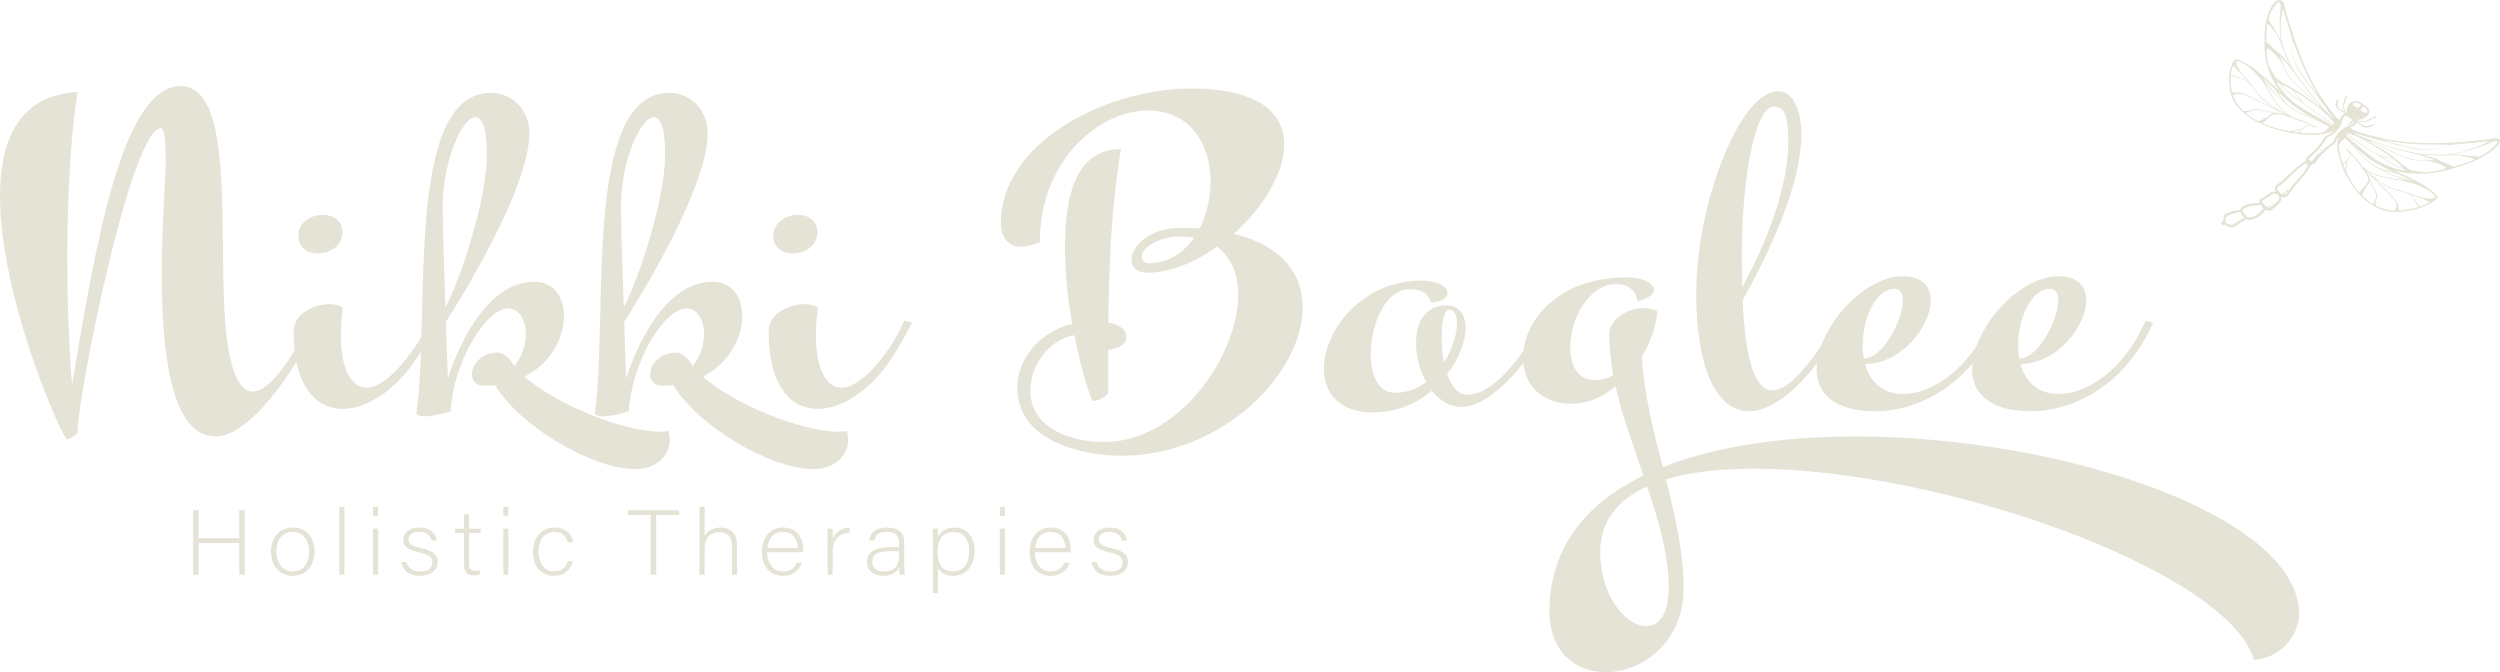 <svg xmlns="http://www.w3.org/2000/svg" id="b" data-name="Layer 2" viewBox="0 0 829.26 222.971"><g id="c" data-name="Layer 1"><g><g><path d="M22.327,145.813c-1.569-.131-22.327-46.74-22.327-80.685C0,46.458,6.268,31.575,25.721,30.53c-2.35,14.883-3.393,34.99-3.393,55.356,0,14.361.522,28.853,1.565,41.778,7.573-44.912,16.32-99.093,36.035-99.093,20.496,0,10.443,62.537,16.318,89.693,1.828,8.486,4.571,11.619,7.573,11.619,5.221,0,11.358-9.138,14.883-15.275,1.565-2.612,3.134-5.484,4.439-8.225l2.48.652c-1.176,2.612-2.741,5.222-4.308,7.964-6.397,11.359-19.061,29.767-29.897,29.767-14.753,0-17.757-28.199-17.757-53.659,0-16.711,1.306-32.248,1.306-37.731,0-6.658-.391-10.836-1.567-10.836-9.921,0-27.547,88.256-27.678,100.659,0,.914-1.698,1.958-3.393,2.612Z" fill="#e5e3d6"></path><path d="M140.601,115.001c-7.312,13.055-18.016,20.628-26.895,20.628-9.138,0-16.318-7.834-16.318-25.72,0-5.875,6.787-9.009,11.88-9.009,1.828,0,3.393.392,4.439,1.176-.391,3.133-.652,6.267-.652,9.008,0,10.314,3.002,17.495,8.486,17.495,4.178,0,9.662-4.047,16.45-13.969,1.698-2.612,3.133-5.484,4.439-8.225l2.48.652c-1.174,2.612-2.741,5.222-4.308,7.964ZM105.481,84.059c-3.393,0-6.528-1.827-6.528-5.744,0-4.57,4.178-7.05,8.095-7.05,3.395,0,6.528,1.828,6.528,5.745,0,4.569-4.178,7.049-8.095,7.049Z" fill="#e5e3d6"></path><path d="M164.228,127.795c-1.176.13-2.48.13-3.656.13-2.741,0-4.046-1.697-4.046-3.786,0-3.133,3.133-7.181,8.486-7.181,2.739,0,4.7,3.003,5.613,4.439,2.48-3.003,3.786-6.919,3.786-10.575,0-4.569-2.089-8.486-5.875-8.486-7.31,0-18.148,17.625-19.061,34.075,0,0-5.091,1.698-8.617,1.698-1.176,0-2.219-.261-2.743-.784,4.701-32.248-4.178-106.534,24.806-106.534,6.268,0,12.664,4.961,12.664,13.447,0,17.364-20.759,51.701-27.678,62.537l.654,18.8s9.269-32.117,28.721-32.117c6.397,0,9.792,5.092,9.792,11.359,0,7.181-4.308,15.667-13.055,20.106,10.443,9.269,32.77,18.278,45.041,18.278,1.045,0,1.958-.13,2.741-.261.261,1.044.393,1.958.393,2.872,0,5.483-4.571,9.791-11.49,9.791-14.492,0-38.514-14.492-46.478-27.809ZM147.777,101.946c5.614-10.967,13.709-36.295,13.709-50.787,0-8.748-1.567-12.273-3.786-12.273-4.308,0-10.838,14.361-10.838,29.637,0,6.267.393,19.713.915,33.423Z" fill="#e5e3d6"></path><path d="M223.363,127.795c-1.176.13-2.48.13-3.656.13-2.741,0-4.046-1.697-4.046-3.786,0-3.133,3.133-7.181,8.486-7.181,2.739,0,4.7,3.003,5.613,4.439,2.48-3.003,3.786-6.919,3.786-10.575,0-4.569-2.089-8.486-5.875-8.486-7.31,0-18.148,17.625-19.061,34.075,0,0-5.091,1.698-8.617,1.698-1.176,0-2.219-.261-2.743-.784,4.701-32.248-4.178-106.534,24.806-106.534,6.268,0,12.664,4.961,12.664,13.447,0,17.364-20.759,51.701-27.678,62.537l.654,18.8s9.269-32.117,28.721-32.117c6.397,0,9.792,5.092,9.792,11.359,0,7.181-4.308,15.667-13.055,20.106,10.443,9.269,32.77,18.278,45.041,18.278,1.045,0,1.958-.13,2.741-.261.261,1.044.393,1.958.393,2.872,0,5.483-4.571,9.791-11.49,9.791-14.492,0-38.514-14.492-46.478-27.809ZM206.912,101.946c5.614-10.967,13.709-36.295,13.709-50.787,0-8.748-1.567-12.273-3.786-12.273-4.308,0-10.838,14.361-10.838,29.637,0,6.267.393,19.713.915,33.423Z" fill="#e5e3d6"></path><path d="M298.166,115.001c-7.31,13.055-18.017,20.628-26.895,20.628-9.138,0-16.32-7.834-16.32-25.72,0-5.875,6.79-9.009,11.881-9.009,1.828,0,3.395.392,4.439,1.176-.391,3.133-.652,6.267-.652,9.008,0,10.314,3.002,17.495,8.486,17.495,4.178,0,9.66-4.047,16.45-13.969,1.696-2.612,3.133-5.484,4.439-8.225l2.48.652c-1.176,2.612-2.741,5.222-4.308,7.964ZM263.045,84.059c-3.395,0-6.528-1.827-6.528-5.744,0-4.57,4.178-7.05,8.095-7.05,3.393,0,6.528,1.828,6.528,5.745,0,4.569-4.178,7.049-8.095,7.049Z" fill="#e5e3d6"></path><path d="M397.903,75.833c2.348-4.7,3.656-10.183,3.656-15.536,0-12.012-6.399-23.631-20.759-23.631-16.32,0-35.904,16.581-35.904,43.737-2.48.914-4.569,1.436-6.397,1.436-4.178,0-6.528-3.394-6.528-7.703,0-27.286,35.511-44.781,63.059-44.781,22.587,0,30.942,8.225,30.942,18.539,0,9.531-7.049,21.02-16.711,29.636,16.057,3.917,22.848,13.447,22.848,24.415,0,21.802-26.504,49.22-60.057,49.22-13.186,0-34.598-4.831-34.598-22.587,0-9.27,6.921-18.409,18.15-21.15-1.308-7.834-2.351-16.711-2.351-25.59,0-18.278,4.308-32.378,18.539-32.378-3.133,19.975-3.917,37.079-4.178,57.445,3.002.653,6.006,1.958,6.006,4.961,0,1.958-1.828,3.786-6.006,4.178v13.839c0,1.306-2.872,3.133-5.223,3.133-.261,0-3.524-9.008-6.004-21.803-8.356,1.306-14.624,9.923-14.624,18.278,0,12.142,12.666,17.103,24.545,17.103,24.806,0,44.391-28.722,44.391-48.828,0-6.659-2.221-12.403-7.051-15.929-7.31,5.222-15.536,8.617-22.976,8.617-3.265,0-5.354-1.436-5.354-4.439,0-4.439,6.136-10.445,16.318-10.445,2.221,0,4.178,0,6.268.261ZM396.073,78.836c-1.565-.261-3.263-.391-4.961-.391-6.528,0-12.403,3.786-12.403,6.528,0,1.567.915,2.351,2.351,2.351,6.396,0,11.488-3.395,15.012-8.487Z" fill="#e5e3d6"></path><path d="M473.094,126.751c-2.221-3.916-3.395-8.747-3.395-13.055,0-6.789,3.004-12.403,10.053-12.403,4.308,0,6.397,3.133,6.397,7.442,0,4.569-2.219,10.314-6.136,15.406,1.437,3.916,3.524,6.789,6.789,6.789,5.484,0,12.664-5.614,19.715-16.319,1.696-2.612,3.133-5.484,4.439-8.225l2.48.652c-1.176,2.612-2.611,5.354-4.308,7.964-8.095,12.403-17.365,19.975-24.415,19.975-3.917,0-7.18-2.219-9.792-5.353-4.961,4.178-11.619,7.181-19.452,7.181-11.358,0-16.318-6.528-16.318-14.492,0-12.794,12.664-29.245,32.377-29.245,5.484,0,8.617,2.219,8.617,4.178,0,1.436-1.698,2.742-5.484,3.133-1.174-3.917-4.178-4.439-7.18-4.439-7.964,0-12.794,11.75-12.794,21.541,0,6.92,2.48,12.795,7.963,12.795,4.047,0,7.573-1.306,10.446-3.526ZM478.967,120.223c2.873-4.439,4.308-9.4,4.308-12.925,0-2.742-.783-4.57-2.611-4.57-1.567,0-2.48,4.047-2.48,9.139,0,2.742.261,5.614.783,8.356Z" fill="#e5e3d6"></path><path d="M535.102,124.531c-.784-4.569-1.306-9.139-1.306-13.578,0-4.7,5.614-8.747,11.227-8.747,1.567,0,3.265.261,4.7,1.044-.261,4.7-2.087,10.052-5.091,15.014.652,12.273,3.786,24.545,6.921,36.686,17.755-7.049,40.342-10.184,63.972-10.184,68.804,0,147.137,26.373,147.137,59.012,0,5.353-4.569,14.231-15.012,15.145-8.618-29.767-104.315-63.451-165.678-63.451-11.229,0-21.28,1.044-29.375,3.525,3.134,12.273,5.875,24.415,5.875,36.165,0,17.886-13.709,27.808-25.851,27.808-9.791,0-18.668-6.528-18.668-20.236,0-21.15,12.273-35.772,31.202-45.042-3.393-9.791-7.049-19.714-9.269-29.506-4.308,3.525-9.269,5.744-14.492,5.744-10.836,0-16.188-7.05-16.188-15.275,0-12.012,11.358-26.634,34.205-26.634,6.265,0,9.269,2.219,9.269,4.178,0,1.305-2.741,3.394-5.482,3.656-.523-3.134-2.743-5.614-7.051-5.614-9.269,0-15.275,11.75-15.275,21.02,0,6.006,2.48,10.837,8.225,10.837,1.958,0,4.046-.523,6.006-1.567ZM546.329,161.348c-9.662,4.44-15.536,11.489-15.536,21.803,0,14.622,8.617,24.545,15.275,24.545,4.178,0,7.441-3.786,7.441-12.926,0-10.575-3.263-21.934-7.18-33.423Z" fill="#e5e3d6"></path><path d="M578.048,99.595c.783,16.973,3.265,29.898,9.923,29.898,3.786,0,9.008-4.308,16.188-14.883,1.699-2.612,3.134-5.484,4.44-8.225l2.48.652c-1.174,2.612-2.611,5.354-4.308,7.964-9.923,14.492-19.192,21.411-26.634,21.411-10.575,0-17.494-13.839-17.494-39.036,0-30.028,14.492-67.106,27.156-67.106,4.439,0,7.703,5.092,7.703,14.753,0,11.75-5.877,30.289-19.454,54.573ZM577.917,95.287c11.229-20.759,15.276-37.339,15.276-48.045,0-9.009-1.306-11.88-4.832-11.88-6.267,0-10.575,24.544-10.575,48.045,0,4.047,0,8.095.13,11.88Z" fill="#e5e3d6"></path><path d="M655.725,114.609c1.698-2.612,3.133-5.484,4.439-8.225l2.48.652c-1.174,2.612-2.611,5.354-4.308,7.964-8.225,13.317-22.455,21.411-36.164,21.411-14.231,0-19.583-6.267-19.583-13.969,0-13.187,15.275-30.811,28.592-30.811,6.526,0,9.269,3.394,9.269,7.963,0,8.617-9.792,21.151-21.802,21.151,1.565,5.614,5.482,9.922,12.664,9.922,9.399,0,18.799-7.442,24.413-16.058ZM628.439,95.809c-6.136,0-10.575,9.531-10.575,18.538,0,1.567.13,3.133.391,4.57,6.267,0,12.926-12.794,12.926-19.323,0-2.219-.784-3.786-2.743-3.786Z" fill="#e5e3d6"></path><path d="M707.289,114.609c1.699-2.612,3.134-5.484,4.44-8.225l2.48.652c-1.174,2.612-2.612,5.354-4.308,7.964-8.225,13.317-22.456,21.411-36.165,21.411-14.229,0-19.583-6.267-19.583-13.969,0-13.187,15.275-30.811,28.592-30.811,6.528,0,9.27,3.394,9.27,7.963,0,8.617-9.794,21.151-21.804,21.151,1.567,5.614,5.484,9.922,12.664,9.922,9.401,0,18.8-7.442,24.413-16.058ZM680.005,95.809c-6.138,0-10.577,9.531-10.577,18.538,0,1.567.13,3.133.391,4.57,6.268,0,12.926-12.794,12.926-19.323,0-2.219-.784-3.786-2.741-3.786Z" fill="#e5e3d6"></path></g><g><path d="M64.052,169.241h1.813v9.291h13.502v-9.291h1.813v21.395h-1.813v-10.514h-13.502v10.514h-1.813v-21.395Z" fill="#e5e3d6"></path><path d="M104.338,182.964c0,4.249-2.494,8.039-7.318,8.039-4.404,0-7.124-3.393-7.124-8.008,0-4.401,2.558-8.008,7.285-8.008,4.307,0,7.156,3.179,7.156,7.977ZM91.677,182.995c0,3.606,2.04,6.54,5.472,6.54,3.465,0,5.407-2.72,5.407-6.54,0-3.606-1.91-6.541-5.472-6.541-3.659,0-5.408,2.873-5.408,6.541Z" fill="#e5e3d6"></path><path d="M112.567,190.636v-22.525h1.684v22.525h-1.684Z" fill="#e5e3d6"></path><path d="M123.74,171.106v-2.995h1.684v2.995h-1.684ZM123.74,175.355h1.684v15.281h-1.684v-15.281Z" fill="#e5e3d6"></path><path d="M134.817,186.418c.551,1.956,2.04,3.148,4.565,3.148,2.85,0,4.015-1.254,4.015-2.935,0-1.742-.777-2.567-4.371-3.393-4.209-.947-5.246-2.17-5.246-4.188,0-2.108,1.684-4.064,5.375-4.064s5.44,2.108,5.699,4.279h-1.684c-.292-1.284-1.36-2.843-4.08-2.843-2.785,0-3.594,1.283-3.594,2.506,0,1.376.777,2.078,3.95,2.812,4.598,1.039,5.731,2.476,5.731,4.768,0,2.751-2.396,4.493-5.828,4.493-3.724,0-5.796-1.834-6.249-4.585h1.716Z" fill="#e5e3d6"></path><path d="M150.881,175.355h3.011v-4.769h1.684v4.769h3.853v1.467h-3.853v9.872c0,1.711.388,2.689,1.942,2.689.486,0,1.166-.03,1.651-.184v1.375c-.55.214-1.328.275-2.007.275-2.105,0-3.271-1.009-3.271-3.453v-10.575h-3.011v-1.467Z" fill="#e5e3d6"></path><path d="M166.944,171.106v-2.995h1.684v2.995h-1.684ZM166.944,175.355h1.684v15.281h-1.684v-15.281Z" fill="#e5e3d6"></path><path d="M190.065,186.143c-.745,2.659-2.623,4.86-6.282,4.86-4.08,0-6.961-2.843-6.961-7.947,0-4.218,2.364-8.068,7.156-8.068,4.145,0,5.828,2.751,6.087,4.89h-1.716c-.453-1.772-1.684-3.423-4.403-3.423-3.432,0-5.343,2.721-5.343,6.541,0,3.637,1.813,6.54,5.181,6.54,2.332,0,3.756-1.131,4.565-3.393h1.716Z" fill="#e5e3d6"></path><path d="M215.813,170.831h-7.609v-1.59h17.064v1.59h-7.609v19.805h-1.846v-19.805Z" fill="#e5e3d6"></path><path d="M233.723,168.111v9.78c.907-1.589,2.461-2.903,5.31-2.903,2.332,0,5.472,1.101,5.472,5.93v9.719h-1.684v-9.413c0-2.996-1.425-4.707-4.112-4.707-3.173,0-4.986,1.864-4.986,5.593v8.527h-1.684v-22.525h1.684Z" fill="#e5e3d6"></path><path d="M254.451,183.179c.032,3.912,2.104,6.356,5.213,6.356,3.011,0,4.047-1.619,4.598-2.873h1.749c-.68,2.018-2.428,4.341-6.411,4.341-4.954,0-6.864-4.004-6.864-7.886,0-4.401,2.299-8.13,7.059-8.13,4.986,0,6.573,4.034,6.573,6.938,0,.429,0,.856-.033,1.254h-11.883ZM264.618,181.803c-.033-2.995-1.749-5.349-4.889-5.349-3.335,0-4.825,2.17-5.181,5.349h10.07Z" fill="#e5e3d6"></path><path d="M274.53,179.511c0-2.567-.033-3.668-.033-4.156h1.651c.033.458.065,1.467.065,3.393.939-2.293,2.979-3.638,5.634-3.76v1.681c-3.367.214-5.634,2.384-5.634,6.052v7.916h-1.684v-11.125Z" fill="#e5e3d6"></path><path d="M299.918,187.701c0,1.346.13,2.445.227,2.935h-1.619c-.129-.367-.227-1.039-.292-2.323-.55,1.101-1.975,2.69-5.31,2.69-3.756,0-5.375-2.293-5.375-4.585,0-3.362,2.752-4.921,7.609-4.921h3.076v-1.528c0-1.527-.485-3.545-4.145-3.545-3.238,0-3.724,1.589-4.08,2.843h-1.684c.194-1.712,1.295-4.279,5.795-4.279,3.691,0,5.796,1.467,5.796,4.829v7.885ZM298.267,182.842h-3.173c-3.562,0-5.764.887-5.764,3.515,0,1.896,1.425,3.21,3.691,3.21,4.598,0,5.245-2.904,5.245-6.174v-.551Z" fill="#e5e3d6"></path><path d="M309.442,196.748v-17.635c0-1.253,0-2.598-.033-3.759h1.651c.065.55.065,1.497.065,2.72,1.004-1.804,2.752-3.087,5.667-3.087,3.82,0,6.476,3.025,6.476,7.61,0,5.501-3.108,8.405-7.026,8.405-2.849,0-4.306-1.192-5.116-2.599v8.344h-1.684ZM316.501,176.486c-3.886,0-5.472,2.322-5.472,6.448,0,4.065,1.23,6.571,5.246,6.571,3.367,0,5.213-2.659,5.213-6.846,0-3.546-1.781-6.174-4.986-6.174Z" fill="#e5e3d6"></path><path d="M331.659,171.106v-2.995h1.684v2.995h-1.684ZM331.659,175.355h1.684v15.281h-1.684v-15.281Z" fill="#e5e3d6"></path><path d="M343.253,183.179c.032,3.912,2.104,6.356,5.213,6.356,3.011,0,4.047-1.619,4.598-2.873h1.749c-.68,2.018-2.428,4.341-6.411,4.341-4.954,0-6.864-4.004-6.864-7.886,0-4.401,2.299-8.13,7.059-8.13,4.986,0,6.573,4.034,6.573,6.938,0,.429,0,.856-.033,1.254h-11.883ZM353.42,181.803c-.033-2.995-1.749-5.349-4.889-5.349-3.335,0-4.825,2.17-5.181,5.349h10.07Z" fill="#e5e3d6"></path><path d="M363.785,186.418c.551,1.956,2.04,3.148,4.565,3.148,2.85,0,4.015-1.254,4.015-2.935,0-1.742-.777-2.567-4.371-3.393-4.209-.947-5.246-2.17-5.246-4.188,0-2.108,1.684-4.064,5.375-4.064s5.44,2.108,5.699,4.279h-1.684c-.292-1.284-1.36-2.843-4.08-2.843-2.784,0-3.594,1.283-3.594,2.506,0,1.376.777,2.078,3.95,2.812,4.598,1.039,5.731,2.476,5.731,4.768,0,2.751-2.396,4.493-5.828,4.493-3.724,0-5.796-1.834-6.249-4.585h1.716Z" fill="#e5e3d6"></path></g></g><g><path d="M753.878,67.84c.04.044.118.091.171.059.053-.031.108-.082.136-.115s.034-.042.05-.065.016-.026.025-.046c.009-.02.005-.014.012-.044.007-.031-.053-.094-.084-.093s-.026-.002-.049.002c-.022.004-.025.003-.052.011s-.042.013-.083.031c-.041.018-.109.053-.154.095-.045.042-.013.12.027.164Z" fill="#e5e3d6"></path><path d="M770.133,49.487c-.027.013-.053.027-.077.044-.024.017-.029.026-.053.048-.024.022-.069.059-.091.086s-.041.055-.057.08-.022.026-.036.055c-.013.029-.061.075-.066.111-.004.036-.012.084.007.12.018.037.045.049.092.089s.201.035.242-.014.065-.074.09-.105c.025-.031.02-.024.039-.049.019-.026.043-.053.061-.083s.038-.08.05-.108c.012-.028.021-.036.028-.062s.01-.049.012-.078-.001.011-.005-.041c-.004-.053-.145-.125-.193-.105-.048.02-.016,0-.043.014Z" fill="#e5e3d6"></path><path d="M807.427,57.3c1.849-.242,3.548-.681,5.312-1.168,1.764-.487,3.476-.998,5.198-1.616,3.339-1.199,6.465-2.709,9.212-4.941.632-.513,1.268-1.111,1.657-1.698s.706-1.081.171-1.66-1.487-.326-2.322-.207c-.835.118-1.849.261-2.781.37-3.701.433-7.422.809-11.178.976-3.756.167-7.526.178-11.307-.02-3.014-.158-6.035-.488-9.038-.987-1.006-.167-1.945-.466-3.008-.69-1.062-.224-2.353-.588-3.438-.861-.598-.15-1.387-.369-1.891-.515-.505-.146-.91-.276-1.27-.388-.359-.112-.318-.1-.637-.207-.319-.107-.837-.307-1.151-.444s-.703-.358-.903-.491c-.118-.078-.017.001-.032-.023-.044-.072-.019-.07-.08-.12-.061-.051-.26-.116-.301-.153s-.262-.086-.2-.114c.397-.183.907-.458,1.319-.706.412-.248.667-.751.873-1.051.086-.125.256.206.466.296.21.089.68.483.961.659.281.176.638.467.947.598.309.132.597.168.913.175s.764-.045,1.017-.101c.253-.056.307-.083.497-.155.19-.071.289-.202.479-.286.19-.084.566-.342.577-.509.012-.167.036-.105-.134-.121-.17-.016-.441.117-.704.24-.263.124-.458.113-.878.251-.42.138-1.238.346-1.736.045-.498-.301-1.263-.858-1.621-1.11-.358-.252-.66-.469-.798-.588-.138-.118-.146-.11-.105-.096.405.135.757.292,1.268.45.511.158,1.262.264,1.832.108.57-.155,1.376-.504,1.81-.704.434-.2.709-.345.976-.485.268-.14.294-.154.473-.255.178-.101.374-.149.46-.299.086-.15.023-.3-.209-.27s-.555.246-.817.39c-.261.144-.57.296-.862.446s-.545.279-.873.438c-.328.158-.458.27-.919.427-.461.156-1.349.111-1.857-.071-.508-.183-.862-.288-1.334-.462.826.108,1.476.198,2.297-.181s1.732-.891,2.046-1.885c.314-.994-.337-1.731-1.057-2.424-.22-.212-.645-.24-.873-.422-.213-.17-.398-.533-.732-.664-1.001-.393-2.076-.703-3.043-.207-.968.495-1.305,1.219-1.602,2.168-.146.469-.012.913.117,1.367-.266-.298-.382-.48-.681-.82-.299-.34-.584-1.074-.5-1.497.084-.423.177-.54.287-.842s.201-.535.304-.807c.103-.271.207-.555.307-.8.1-.245.28-.534.25-.753-.03-.219-.233-.201-.364-.11-.13.09-.16.267-.23.438-.07.171-.083.192-.179.441s-.197.502-.326.9c-.129.399-.353,1.108-.403,1.63s.249,1.101.542,1.477c.293.377.563.65.802.943.028.034.031.021-.133-.064s-.488-.293-.86-.533c-.371-.239-1.194-.762-1.657-1.1-.463-.338-.411-1.033-.346-1.429.065-.396.007-.529.088-.774.082-.245.172-.472.114-.625s-.004-.117-.169-.087c-.166.029-.396.382-.457.572-.061.191-.182.274-.222.452-.04.178-.061.213-.065.439-.004.226.028.586.115.856.087.27.175.485.414.714.239.23.608.452.917.655.309.202.706.464,1.006.663.3.199.537.339.83.519-.655-.029-1.198.562-1.47.987-.271.426-.256.667-.422.985-.044.084-.145-.17-.21-.174-.065-.004-.071-.025-.153-.035-.049-.006.099.068-.045-.028-.144-.095-.545-.417-.758-.637-.213-.22-.575-.616-.767-.856-.192-.24-.173-.209-.383-.482s-.455-.579-.737-.967-.709-.989-1.028-1.455c-.578-.844-1.311-1.837-1.844-2.677-.533-.84-1.113-1.551-1.585-2.356-1.37-2.333-2.609-4.798-3.682-7.235-1.346-3.058-2.518-6.133-3.593-9.243-1.075-3.109-1.991-6.179-2.898-9.311-.228-.789-.452-1.577-.655-2.348-.203-.771-.416-1.561-1.155-1.851-.739-.29-1.279-.03-1.821.406-.542.436-.956,1.03-1.302,1.63-1.507,2.606-2.049,5.33-2.253,8.303-.105,1.534-.106,2.966-.08,4.514.027,1.547.056,2.953.368,4.552.611,3.124,1.742,6.07,3.405,8.865.478.804,1.156,1.643,1.753,2.386-.516-.485-1.008-.962-1.529-1.457-2.455-2.331-4.881-4.606-7.624-6.636-1.339-.991-2.893-1.912-4.38-2.668-.539-.274-1.187-.488-1.695-.211-.508.277-.78.741-.987,1.23-.951,2.242-1.361,4.097-1.017,6.646.343,2.549.484,4.873,2.349,7.22,3.893,4.898,9.848,7.254,15.933,8.738,1.626.397,3.146.644,4.789.808,1.643.164,3.097.223,4.825.257s3.682-.17,5.357-.839c.065-.026.139.021.212-.002.471-.144.897-.309,1.328-.576-.341.31-.402.397-.841.717s-1.228.693-1.771,1.057c-.542.364-.87.891-1.235,1.465-.365.573-.769,1.17-1.217,1.724-.857,1.061-1.809,2.044-2.862,2.937-.467.396-1.019.73-1.338,1.276-.088.151-.095.301-.131.468-.036.167.034.218-.111.398-.146.18-.528.36-.755.516-2.144,1.468-4.036,3.347-5.879,5.113-.932.893-1.795,1.615-2.802,2.314-.455.316-.672.66-.713,1.151-.041.491.107.802.197,1.244-.452-.113-.844-.165-1.305.028-.461.193-.965.61-1.372.89-.408.28-.843.562-1.233.776-.39.213-.88.427-1.161.637-.281.21-.237.358-.266.592-.028.234.138.44-.027.62s-.42.136-.66.148c-.24.012-.551.018-.8.037-1.006.076-1.983.216-2.927.551-.474.169-.883.39-1.289.662-.406.272-.609.585-.7,1.06-.356-.016-.603.015-.969.078-.366.064-.483.085-.964.176-.481.091-1.288.33-1.852.545-.564.215-1.211.444-1.479,1.025-.269.58-.231,1.164-.389,1.752-.02.073.01.147-.01.197-.02.05-.015-.006-.081.038s-.211.097-.317.172c-.106.075-.241.122-.251.315s.124.444.275.575c.151.132.303.152.474.16s.37-.146.495-.123.167.15.296.19c.612.188,1.137.539,1.788.642.651.104,1.223-.253,1.732-.59.509-.337,1.208-.818,1.615-1.076.407-.257.505-.302.807-.49.303-.187.479-.299.709-.549.516.243,1.041.29,1.592.2.551-.09,1.071-.214,1.57-.417.993-.402,1.762-.997,2.486-1.76.179-.189.284-.382.427-.582s.215-.387.479-.452c.263-.064.475.118.76.168.284.05.471.132.825-.026.354-.159.763-.488,1.136-.789.372-.301.778-.702,1.173-1.062.395-.36.932-.835,1.169-1.311s.181-.816.079-1.283c.49.082.822.182,1.351.067.529-.115.943-.458,1.251-.941.681-1.069,1.342-2.03,2.194-3.011,1.684-1.939,3.469-3.874,4.802-6.105.142-.237.266-.582.441-.738.175-.155.261-.116.435-.175.174-.06.366-.109.513-.208.533-.357.823-.896,1.194-1.386.836-1.105,1.75-2.094,2.766-3.026.531-.487,1.161-.976,1.723-1.386s1.09-.769,1.422-1.342c.331-.573.514-1.192.837-1.714.064-.103.217-.329.202-.292-.034.08-.187.63-.209.76-.022.129.054.134.036.192-.476,1.501-.383,3.12-.028,4.58.355,1.459.635,2.596,1.128,3.972.493,1.377.939,2.462,1.724,3.835,2.937,5.139,6.378,9.366,12.24,11.284,2.809.919,5.825.476,8.648.04,2.823-.436,5.253-1.362,7.643-2.824.521-.319,1.066-.687,1.341-1.212.275-.525-.014-.965-.416-1.354-1.107-1.07-2.268-1.994-3.616-2.828-2.759-1.708-5.773-3.059-8.746-4.406-.631-.286-1.293-.582-1.924-.873,1.005.305,2.013.632,3.054.808,3.615.612,7.194.666,10.807.194ZM773.975,40.394c.435.51-.03-.037.099.122.129.16.035.016.087.106.052.09.139.083.126.177-.014.094-.234.245-.288.351-.961-.649-2.012-1.274-2.963-1.917-2.009-1.358-4.197-2.865-6.023-4.329-1.825-1.464-2.86-3.065-4.164-4.884,2.427,1.416,4.894,3.168,7.078,4.822,1.226.928,2.669,2.138,3.61,2.972.941.833,2.003,2.071,2.438,2.581ZM763.113,33.4c-1.231-.857-2.582-1.745-3.773-2.615-.696-.509-1.428-1.183-1.925-1.716-.496-.533-.641-.751-1.011-1.277,1.112.522,2.232,1.001,3.287,1.596.244.137.547.203.721.415.793.964,1.465,2.051,2.241,3.039.147.187.303.383.46.558ZM765.362,25.126c1.159,2.404,2.512,4.832,3.877,7.165-1.146-1.553-2.114-2.834-3.314-4.449s-2.609-3.571-3.656-5.387c-.477-.828-1.001-1.709-1.258-2.595-.257-.886-.441-1.748-.461-2.613s.076-1.596.12-2.431c.016-.307.056-.6.064-.91,1.383,3.836,2.847,7.526,4.628,11.22ZM758.607,7.342c.47,1.563,1.079,3.363,1.558,4.945.023.076-.118.095-.08.192.185.471.35.926.431,1.409s.075.959.057,1.437c-.035.905-.109,1.797-.101,2.7s.338,1.689.665,2.521c.166.423.291.835.498,1.259.207.424.425.829.685,1.254,1.171,1.908,2.417,3.617,3.783,5.453,1.366,1.836,2.842,3.818,4.219,5.698.241.329.5.657.733,1.001.628.927,1.247,1.853,1.948,2.739.117.148.234.269.375.447.141.178.52.692.625.824s.018.03.053.077c.022.029-.007.004-.015-.002-.147-.108-.509-.416-.592-.506s0,.001-.019-.021c-.02-.022-.003-.002-.003-.002-.034-.033-.029-.006-.061-.056-.032-.05-.138-.016-.182-.066-1.326-1.482-2.745-2.964-4.056-4.458-2.849-3.248-5.384-6.674-7.841-10.208-.21-.302-.458-.576-.621-.89-.729-1.402-1.466-2.931-2.099-4.339s-1.138-2.723-1.538-4.17c-.197-.712-.306-1.337-.412-2.068-.106-.731-.126-1.514-.126-2.265,0-1.453.056-2.908.19-4.353.067-.722.229-1.415.372-2.122.059-.289.14-.564.212-.855.452,1.523.87,2.862,1.34,4.426ZM769.427,34.951c-.498.327-.798-.722-1.193-1.092-2.227-2.084-4.741-4.131-6.931-6.301-1.072-1.063-2.071-2.094-2.799-3.389-.336-.599-.55-1.154-.823-1.76-.009-.02-.017-.043-.016-.047s-.009-.018-.009-.022c.057-.965-.986-2.74-1.308-3.227s.011.025-.082-.123c-.093-.148-.012-.027-.056-.113-.043-.086-.147-.274-.15-.306-.003-.031.15.127.178.147.028.019.045.059.073.083.028.023.065.035.097.064.416.379.891.825,1.265,1.235,1.391,1.521,2.775,3.314,3.957,4.922,1.182,1.608,2.644,3.575,3.749,4.97,1.106,1.395,3.3,4.073,3.89,4.776.614.732.159.183.157.184ZM752.615,6.232c-.006-.158.023-.364.077-.518.055-.154.01-.267.064-.421.53-1.506,1.277-2.785,2.346-4.016.149-.172.615-.624.852-.581.237.043.299.354.397.553s.122.49.144.73c.022.239-.013.569-.035.8-.022.232-.076.62-.1.771-.023.151.021.024.012.11s-.024.165-.033.25c-.081.816-.123,1.62-.144,2.44-.038,1.505.027,3.001.054,4.512.017.952.132,1.906.303,2.848-.348-.825-.703-1.583-1.121-2.388-.822-1.581-1.792-3.117-2.799-4.589-.093-.136-.012-.342-.018-.5ZM751.759,13.945c-.056-.12-.011-.436-.013-.657-.011-1.428.05-2.908.196-4.344.042-.412.111-.825.186-1.225.229.305.737.75.966,1,.666.725,1.545,1.952,1.97,2.543.257.357-.013-.027.06.077.067.096.022.029.029.042.661,1.331,1.311,2.592,1.793,3.992.808,2.346,1.818,4.595,3.014,6.771-.801-1.046-1.738-2.214-2.606-3.147-.867-.933-1.668-1.583-2.635-2.332-.085-.066-.147-.141-.221-.217-.792-.818-1.627-1.566-2.456-2.352-.082-.078-.228-.032-.284-.152ZM753.816,24.046c-.259-.423-.558-.966-.742-1.286-.184-.32-.31-.449-.385-.685-.444-1.407-.692-2.868-.845-4.279-.043-.398-.068-.933-.067-1.166s.02.016.053-.088c.033-.104.15-.171.206-.248.056-.077.159-.131.214-.168.055-.037.102-.045.131-.06s.006-.003.016-.007.006-.003.011-.003.002-.006.008-.002c.87.724,1.726,1.415,2.494,2.262s1.467,1.788,2.121,2.732c.008.011.011,0,.016.013.194.588.305.976.563,1.6.259.624.483,1.343.898,2.007.763,1.221,1.844,2.234,2.917,3.275s2.259,2.132,3.41,3.13c1.151.998,2.521,2.197,3.557,3.2,1.036,1.003,1.744,1.757,2.73,2.717-1.131-.986-2.066-1.755-3.293-2.703s-2.624-2.034-3.981-2.958c-1.357-.924-2.929-1.831-4.371-2.608-.388-.209-.94-.479-1.205-.622s-.312-.181-.441-.264c-.624-.405-1.4-.873-1.906-1.278-.507-.405-.922-.629-1.283-1.05-.361-.421-.567-1.04-.826-1.462ZM757.373,32.167c2.453,2.176,4.967,4.149,7.797,5.851,2.019,1.214,4.208,2.261,6.331,3.306-.541-.222-1.094-.432-1.636-.661-.998-.421-1.987-.873-2.968-1.331-1.774-.826-3.566-1.688-5.267-2.631-.965-.535-1.791-1.121-2.612-1.838-.026-.022.079-.021-.03-.094s-.133-.066-.339-.253c-.206-.187-.683-.717-.914-1.015-.231-.298-.438-.592-.665-.901-.226-.309-.421-.522-.67-.876-.25-.353-.591-.877-.855-1.266.616.57,1.189,1.143,1.826,1.708ZM754.414,29.391c.399.402.717.969,1.017,1.346.3.377.451.644.679.974s.339.581.56.896c.221.316.47.636.717.939-.355-.303-.723-.616-1.059-.938-.696-.666-1.361-1.351-1.997-2.071-.636-.719-1.236-1.496-1.834-2.237-.598-.741-1.164-1.466-1.733-2.22-.087-.116-.179-.226-.266-.34,1.314,1.186,2.681,2.406,3.917,3.651ZM742.098,20.173c.057-.021-.012-.039.196.006.208.044.654.227.969.418.315.191.63.316,1.041.588.41.273.909.483,1.417.91.508.428,1.266,1.112,1.847,1.632.581.521,1.228,1.164,1.745,1.769.946,1.108,1.689,2.362,2.456,3.579.385.611.758,1.211,1.101,1.818.343.607.649,1.173,1.012,1.755.731,1.17,1.565,2.372,2.49,3.362.925.99,1.877,1.669,3.003,2.364-.53-.261-1.056-.509-1.585-.766-.045-.022-.088-.037-.131-.064-1.304-.806-2.461-1.499-3.783-2.37-1.322-.87-2.816-1.87-3.931-3.065-.528-.566-.953-1.165-1.421-1.771-.468-.606-.934-1.2-1.408-1.811-1.277-1.647-2.599-3.237-3.968-4.826-.189-.219-.285-.445-.471-.741-.186-.296-.337-.542-.549-.964-.212-.423-.51-1.196-.065-1.67.047-.05-.018-.131.039-.152ZM739.958,24.803c.079-.742.232-1.481.463-2.198.089-.274.204-.529.319-.791,1.245,1.174,2.439,2.413,3.577,3.683.692.773,1.325,1.547,1.978,2.35-.378-.349-.663-.639-1.091-.967-.428-.327-.973-.62-1.511-.818-1.206-.445-2.466-.815-3.677-1.244-.024-.008-.062.009-.06-.016ZM740.312,30.187c-.103-.045-.026-.01-.027-.016-.076-.301-.126-.606-.168-.904-.161-1.156-.249-2.299-.235-3.463.003-.22.023-.425.037-.642.597.154,1.211.319,1.797.491.586.171,1.127.268,1.709.472.583.204,1.175.503,1.694.852.519.349.938.787,1.401,1.196.015.014.035.002.048.018.262.326.505.645.763.98.961,1.252,1.816,2.501,2.966,3.623.554.541,1.188.985,1.871,1.462.683.477,1.501,1.014,2.229,1.493.397.261.833.54,1.235.798-2.326-1.167-4.708-2.375-7.031-3.514-.762-.374-1.643-.783-2.322-1.11s-1.475-.688-1.997-.883c-.522-.196-.778-.2-1.119-.267s-.339-.041-.603-.064c-.264-.024-.446.008-.728-.018-.281-.025-.977.054-1.183-.02-.206-.073-.236-.44-.338-.485ZM744.586,36.847c-.136-.005-.192-.015-.267-.022-.075-.006-.095-.012-.128-.015-.033-.003-.004,0-.014-.002s-.002,0-.005,0c-.01-.004-.023.002-.032-.007-1.191-1.156-2.231-2.419-2.972-3.889-.225-.447-.369-.858-.49-1.276-.016-.054.096.008.162-.024.647-.313,1.237-.521,2.008-.513.772.008,1.569.278,2.311.6,1.461.635,2.934,1.364,4.374,2.068,1.439.704,3.075,1.528,4.444,2.225,1.368.696,2.567,1.281,3.847,1.898.142.069.478.237.377.211-.287-.074-.769-.251-1.262-.385-.493-.134-1.348-.332-1.94-.317-.043.001-.077.015-.124.008-.955-.146-1.899-.301-2.854-.5-.544-.113-1.071-.249-1.623-.386-.552-.137-.909-.292-1.549-.388-.639-.096-1.483.028-2.134.312-.231.101-.471.184-.698.273-.016.006-.019-.005-.034,0-.25.078-.674.126-.893.14s-.37-.004-.506-.009ZM752.33,38.653c-.277.199-.505.291-.769.443-.765.44-1.54.799-2.368,1.084-.034.011-.052.054-.083.039-.778-.383-1.643-.886-2.345-1.347-.702-.461-1.23-.88-1.864-1.385.324-.053.522-.121.844-.245.322-.124.598-.327.964-.481.776-.326,1.478-.522,2.379-.347s2.135.545,3.002.714c.866.169,1.431.251,2.244.357-.391.085-.753.246-1.082.443-.33.197-.644.525-.922.724ZM762.173,43.919c-.495.12-1.311-.186-1.782-.203-.048-.002.036-.016.199-.063.163-.047.849-.248,1.126-.344.277-.096,1.006-.269,1.19-.29.184-.021.501-.095.43-.044-.257.183-.739.841-1.163.943ZM763.815,42.555c-.031.029-.03-.085-.114.035-.083.119-.437.152-.643.165s-.324.054-.59.11c-.266.056-.744.191-1.058.271-.314.08-.824.219-1.095.253-.271.033-.422.074-.614.052s-.292.075-.424.052c-1.423-.255-2.573-.541-4.031-.945-1.458-.404-3.213-1.015-4.647-1.631-.032-.014.043-.027.069-.051.536-.514,1.13-1.12,1.694-1.588.564-.468.922-.908,1.621-1.186,1.28-.508,2.586-.142,3.885.267s2.707.884,3.966,1.341c.361.131.865.365,1.074.45.21.085.102-.027.134-.016,1.356.475,2.68,1.001,3.987,1.537.09.037.235.097.252.111.011.009.124.033-.045-.011-.169-.044-.61-.19-.972-.278-.362-.089-.995-.14-1.383.138s-.716.596-1.066.922ZM770.878,43.713c-.158.062-.507.296-.82.341-1.761.254-3.608.184-5.411.096-.665-.033-1.348-.084-2.014-.142.716-.71,1.425-1.389,2.191-2.06.204-.178.462-.344.752-.365s.564.047.844.132c.281.085.703.197.953.299.249.101.678.213.817.192.139-.02.034-.006.037-.006,1.125.113,1.958.827,2.859,1.361.057.034-.117.074-.154.107-.037.033.104-.019-.053.043ZM771.23,43.478c-1.54-.827-3.18-1.595-4.77-2.285-1.59-.69-3.222-1.315-4.803-1.895-.437-.16-1.051-.365-1.319-.474-.268-.108-.277-.107-.339-.165-.061-.059.023-.097-.044-.136-1.461-.856-2.871-2.034-3.904-3.289-1.837-2.234-3.047-4.638-4.442-7.065-.186-.323-.424-.729-.535-.919-.111-.189-.047-.125-.077-.181-.03-.057-.013-.022-.01-.017.54.632.94,1.145,1.521,1.826.581.681,1.291,1.451,1.965,2.156,1.045,1.092,2.217,2.16,3.422,3.105.048.038.074.092.122.139,1.282,1.247,2.564,2.109,4.195,2.949,1.631.839,3.486,1.707,5.198,2.48,1.712.773,3.436,1.502,5.181,2.184-.216.304-.473.691-.702.958-.229.268-.404.423-.661.631ZM772.041,40.737c-1.801-1.036-3.783-2.142-5.544-3.149s-3.615-2.083-5.115-3.23c-1.5-1.146-2.775-2.476-3.869-3.733-1.095-1.257-1.67-2.159-2.531-3.456.315.194.775.269,1.03.471.255.203.124.219.379.512s.381.539.807.992c.426.453,1.148,1.141,1.819,1.645.671.504,1.626,1.116,2.364,1.671.738.555,1.597.992,2.323,1.606,1.414,1.195,2.959,2.394,4.489,3.439,1.032.705,2.169,1.54,3.126,2.182.957.642,1.606,1.082,2.536,1.638-.07.058-.213.242-.252.281s-.005.025-.016.019c-.51-.282-1.04-.597-1.546-.888ZM783.635,35.474c.108-.054.191-.247.448-.108s.657.526.873.805.326.77.246,1.028c-.081.257-.012.178-.159.336-.021.023.248.021-.109-.017-.357-.038-1.682-.481-1.89-1.166-.005-.017-.032-.011-.013-.034.042-.051-.001.002.077-.095.078-.097.357-.54.422-.641.066-.1-.011-.014.038-.057.049-.044-.039.002.069-.052ZM780.308,34.433c-.008-.015-.035-.008-.015-.021.169-.103.081-.078.348-.198.267-.12.872-.172,1.239-.072.367.1.913.308,1.158.494.245.186.032.289.001.397-.031.108-.026.055-.066.114s0,.001-.095.078c-.095.077-.523.434-.603.502-.08.068-.045.03-.063.026-.849-.162-1.484-.568-1.904-1.32ZM739.869,74.548c-.6-.132-1.109-.528-1.705-.649-.017-.004.023.019.013.017-.013-.002-.036.008-.05-.002s-.065-.034-.067-.055c-.002-.021.043-.06.054-.082.004-.008.002.036.009.02.224-.541.127-1.13.34-1.691.213-.562.837-.717,1.347-.923.511-.206,1.301-.462,1.732-.547.432-.085.625-.178.908-.196.283-.018.453-.217.64-.121.187.097.308.575.466.781.158.206.48.662.587.818.107.155.369.249.306.313-.134.134-.433.183-.681.353s-.404.219-.787.438c-.384.219-1.085.683-1.556.981-.471.298-.954.678-1.555.546ZM748.118,71.545c-.444.226-1.162.438-1.54.529-.379.091-.742.116-.929.085-.187-.03-.121-.144-.182-.186-.437-.299-.967-.824-1.181-1.21-.214-.386-.441-.659-.372-1.01.069-.351.366-.447.709-.67.343-.223.899-.46,1.397-.587.904-.231,1.941-.413,2.903-.403.279.003.655-.172.882-.064.289.137.531.783.84.996.04.028.184.026.091.109s-.358.385-.509.61c-.499.741-1.303,1.392-2.109,1.802ZM755.811,66.378c-.212.295-.692.747-1.028,1.037s-.757.696-1.081.963c-.324.268-.624.528-.951.686-.102.05-.369-.158-.368-.186.001-.028.257-.09.364-.143.107-.053.339-.161.47-.232.132-.071.323-.151.207-.322s-.257-.079-.398.003c-.142.082-.315.191-.462.248-.147.057-.326.175-.454.182-.128.008.037.105-.138.019s-.602-.457-.811-.653c-.209-.195-.522-.542-.623-.775-.101-.233-.202-.401-.196-.59.003-.114-.13.096.043-.048.173-.144.78-.433,1.114-.629s.838-.529,1.174-.772c.337-.243.827-.592,1.115-.783.288-.19.499-.2.728-.197.229.003.394.063.532.108s.157.088.245.122c.088.034.023.022.104.092s.332.2.388.324c.055.123.087.17.147.317.061.147.103.29.102.522-.001.232-.011.412-.223.707ZM763.931,57.378c-.751.94-1.589,1.887-2.425,2.828-.836.941-1.706,2.049-2.42,3.095-.18.263-.386.618-.513.817s-.216.33-.319.4c-.103.071-.068-.033-.159-.003s-.448.044-.483.009c-.035-.035.041-.025.126-.116s.372-.331.52-.468.365-.337.519-.483c.154-.146.42-.38.426-.563.006-.183-.073-.241-.249-.21-.176.03-.365.276-.512.436-.147.16-.338.389-.501.54-.163.152-.338.396-.507.492-.17.097-.08.277-.315.269-.235-.008-.596-.28-.873-.541s-.899-1.054-.921-1.432c-.022-.378.232-.384.441-.579s.506-.339.758-.542c1.003-.805,2.052-1.772,2.955-2.661.903-.889,1.777-1.732,2.686-2.536.445-.393,1.087-.884,1.452-1.158.365-.274.67-.469.869-.602.199-.134.112-.073.186-.116.074-.043.029.003.054-.007.026-.01,0,0,0,0,.026-.01.034.005.059.007.025.001.072.014.101.019.029.006.071.019.097.025.025.007.027.01.051.018s.073.032.093.04c.02.008.031.015.041.02.01.005.004.002.008.005.022.015.057.039.075.051.018.012.027.021.038.029.01.008.017.015.021.02.004.005,0,0,0,.001.012.014.019.018.032.034.013.015.038.045.05.061s.01.015.02.033.027.052.036.07c.005.011.005.009.007.02.001.007.003-.004.002.009-.003.03.015-.008.009.047-.005.055.098.126.085.209s.046-.071-.059.122-.275.481-.518.846-.678.984-1.045,1.443ZM780.391,40.976c-.253.178-.431.334-.867.542-.436.208-1.304.577-1.82.878s-1.061.676-1.496,1.085c-.916.861-1.497,1.802-2.023,2.941-.129.28-.183.498-.443.775-.26.277-.444.389-.879.707s-.993.73-1.563,1.217c-.57.487-1.484,1.379-2.029,1.98-.035.038.075-.132.043-.154-.032-.022-.014-.195-.193-.069s-.481.408-.678.667c-.196.259-.387.486-.638.806s-.667.828-.962,1.171c-.008.009-.01.001-.027-.001-.018-.003-.076-.015-.102-.022s-.036-.006-.063-.017c-.027-.011.012.011-.041-.015-.053-.026-.179-.058-.259-.124-.08-.065-.252-.152-.327-.246s-.304-.169-.315-.289c-.01-.12.148-.269.267-.386.44-.435,1.019-.828,1.488-1.253.965-.874,1.879-1.887,2.655-2.897.375-.488.777-1.115,1.039-1.532.262-.417.363-.611.62-.878s.521-.378.795-.534c1.12-.638,2.129-1.339,2.929-2.325.381-.469.653-.978.889-1.49.235-.512.407-1.28.558-1.708.151-.428.221-.572.41-.846.189-.274.34-.432.634-.508.294-.076.772.244.944.335s.061.027.154.093-.021.019.136.113c.157.094.808.462.915.603.107.141.167-.04.109.129-.057.169-.466.558-.647.777-.181.218-.638.644-.785.821-.147.177.029.292.223.186.194-.106.758-.527.976-.69s.602-.567.726-.616c.125-.049.079.012.078.156,0,.145-.177.442-.43.62ZM810.794,56.15c-.473.12-.926.239-1.405.333-1.697.334-3.352.579-5.103.649-.281.011-.448-.056-.849-.112-.401-.055-1.076-.141-1.603-.23s-1.281-.08-1.821-.257c-.54-.177-.864-.455-1.411-.758-.547-.303-1.206-.807-1.782-1.215-.119-.084-.166-.109-.378-.291-.212-.182-.601-.552-.917-.822-1.172-1.002-2.457-2.029-3.762-2.902-1.305-.873-2.812-1.746-4.117-2.518-1.306-.773-2.408-1.383-3.721-2.068,1.28.586,2.301.998,3.64,1.604s2.954,1.42,4.335,2.111c1.381.691,2.813,1.359,4.222,1.959,1.41.6,2.796,1.21,4.289,1.472.812.142,1.718.118,2.466.141.748.023,1.248.004,1.942-.018.013,0,.01.009.021.011,1.096.211,2.469.568,3.47.884,1.002.316,2.229.946,2.902,1.282.403.201-.042-.017.073.043.115.06-.018-.005.014.017.032.023.003,0,0,.014-.01.054-.02.067-.049.133-.029.065-.103.166-.162.232-.059.065-.201.208-.248.248-.047.04-.019.053-.044.06ZM797.09,55.723c-.638-.151-.953-.223-1.636-.482-.683-.259-1.591-.685-2.302-1.128-1.218-.758-2.459-1.634-3.666-2.432.238.086.481.164.727.238,1.289.387,2.635.653,3.912,1.053.242.076.402.32.596.481.843.695,1.589,1.49,2.371,2.271ZM786.528,46.937c-.019-.285-.002-.058,0-.057,2.169.546,4.321,1.394,6.466,2.039,2.145.645,4.297,1.17,6.455,1.707,2.158.537,4.283,1.083,6.382,1.792.565.191,1.095.421,1.636.657.039.017.055.043.088.059.033.015.08.017.108.033.028.016.232.094.197.1-.034.006-.277-.015-.377-.027-.1-.012.034.028-.147-.015-.108-.026.393.11-.144-.033-.537-.143-3.208-.314-3.848-.116-.393.121-.074.017-.097.023-.103.028-.064.011-.088.01-.729-.036-1.457-.058-2.171-.15-1.544-.199-2.973-.753-4.397-1.332-2.907-1.182-5.705-2.769-8.523-4.014-.499-.221-1.515-.29-1.541-.677ZM819.589,53.391c-1.629.633-3.328,1.207-4.987,1.686-.257.075-.611.221-.762.212-.151-.01-.113-.14-.216-.182-1.036-.421-2.028-.862-3.075-1.24-.097-.035-.185-.058-.283-.111-1.059-.575-1.899-1.002-3.109-1.418s-2.761-.842-4.063-1.172c2.769.329,5.538.451,8.328.341,1.634-.064,3.241.036,4.866.115.016,0,.023.005.039.005.009,0,0,.004.014.007,1.128.215,2.206.408,3.333.73.388.111.88.347,1.302.43-.455.205-.919.415-1.387.597ZM825.107,47.761c.167-.077.609-.271.866-.379s.643-.266.909-.341c.266-.075.634-.171.855-.17s.634-.075.695.1c.085.244-.347.738-.524.932-1.262,1.39-2.653,2.506-4.241,3.472-.155.094-.307.111-.473.21-.165.099-.394.206-.584.257-.191.051-.379.201-.582.17-1.889-.288-3.794-.524-5.709-.641-.975-.06-1.946-.094-2.922-.098,1.126-.184,2.235-.413,3.331-.734,1.739-.508,3.479-.999,5.193-1.587.935-.32,1.86-.664,2.776-1.039.094-.038.185-.082.281-.122.096-.04-.04.044.128-.033ZM798.702,47.615c4.608.402,9.162.455,13.776.312-.351.109-.688.241-1.035.355-.945.309-1.789.635-2.776.889-.987.255-2.041.383-3.1.443s-2.156-.093-3.225-.246c-2.342-.336-4.641-.882-6.936-1.468-1.897-.484-3.795-1.003-5.685-1.513,2.972.517,5.982.967,8.981,1.229ZM780.769,44.083c.172.056.847.258,1.082.333s.397.146.595.209c1.18.38,2.372.686,3.565.981.436.108.87.245,1.292.362,2.415.668,4.96,1.365,7.344,1.982,2.384.617,4.6,1.154,6.987,1.553.531.089,1.045.149,1.572.19.527.041,1.018.022,1.544.028,1.035.011,2.012.034,3.034-.24,1.022-.274,2.069-.629,3.091-.953.539-.171,1.101-.336,1.662-.43.561-.094,1.126-.118,1.691-.124.116-.001.134-.123.206-.129,1.921-.162,4.078-.299,5.952-.49,1.874-.191,3.479-.358,5.298-.576-.321.171-.624.345-.944.502-.784.386-1.558.785-2.372,1.107-1.628.645-3.3,1.225-4.969,1.74-.861.265-1.772.522-2.626.686-.855.164-1.606.289-2.448.362-1.713.149-3.317.169-5.064.092-1.747-.077-3.615-.218-5.385-.404-.378-.04-.752-.164-1.135-.249-4.475-.993-8.876-2.112-13.199-3.676-1.988-.719-3.976-1.556-5.946-2.312-.052-.02-.063-.127-.108-.134-.044-.007-.061-.032-.073-.035-.012-.003.012.003,0,0-.012-.003-.003-.001-.004-.002-.199-.099-.58-.301-.72-.38-.082-.046-.042-.024-.019-.019.048.009-.075-.031.097.025ZM778.865,44.179c.107-.032.12.045.232.067s-.068-.019.151.053c.13.043-.479-.178.15.052.629.23,2.347.867,3.475,1.442s2.826,1.505,4.107,2.282c2.282,1.383,4.683,2.915,6.811,4.593-2.23-.564-4.307-1.004-6.361-2.174-2.054-1.17-4.132-2.607-6.113-3.973-.938-.647-1.865-1.378-2.806-2.032.114-.066.249-.277.355-.309ZM776.922,46.561c.273-.239.684-.529.994-.763,1.137,1.308,2.288,2.564,3.504,3.809,1.215,1.245,2.499,2.556,3.767,3.73,1.268,1.174,2.535,2.046,4.094,2.747.058.026.127.034.182.067,1.303.773,2.747,1.473,4.128,2.033.891.362,1.994.779,2.782,1.045.788.266,1.766.563,2.267.73.31.104.067.02.058.02-.09.001.035.032-.212-.006-.246-.039-.752-.123-1.147-.187-2.966-.48-5.972-.862-8.864-1.839-1.626-.549-3.106-1.37-4.454-2.46-.062-.05-.083.034-.164-.005-.081-.039-.074-.043-.245-.243s-.497-.652-.76-.984c-.953-1.2-1.934-2.385-3.02-3.555s-2.319-2.397-3.535-3.473c.206-.264.353-.426.625-.665ZM776.662,52.801c-.411-1.48-.816-2.986-.834-4.503-.003-.279.209-.596.254-.742.044-.146.013-.002.042-.053s.058-.157.102-.136c.698.334,1.929,1.441,2.076,1.948.115.397.025.09.025.094.011.354.22.468.382.699.162.232.37.501.517.733s.278.405.301.677c.023.272-.127.494-.301.699-.656.769-1.351,1.505-2.059,2.228-.177-.541-.354-1.098-.506-1.644ZM777.348,54.817c.066-.407.742-.892.925-1.164.043-.064.015.208.019.369.004.16-.08.801-.148,1.047-.068.247-.194.858-.222,1.005-.028.147-.033.217-.042.178-.09-.372-.598-1.026-.532-1.435ZM780.023,60.281c-.679-1.128-1.179-2.021-1.702-3.145-.055-.118.052-.2-.006-.364s-.033-.285-.037-.522c-.004-.237.078-.685.12-.962.042-.278.126-.699.148-.934.022-.235.048-.328.032-.514s-.027-.485.089-.566c.116-.081-.006-.071.02-.099.313-.347.642-.685.902-1.07.26-.385.104-.868-.076-1.176-.181-.308-.386-.57-.504-.755-.069-.109-.025-.036-.019-.03.039.036.118.121.178.188.857.963,1.696,1.938,2.486,2.969.024.032-.135-.049.002.115.137.164.484.514.697.787.725.932,1.504,1.982,2.18,2.973.676.991,1.299,1.954.868,3.158-.235.658-.705,1.055-1.168,1.614-.463.56-1.117,1.218-1.636,1.766-.023.024-.03.094-.051.069-.888-1.038-1.846-2.372-2.525-3.5ZM785.408,66.519c-.618-.483-1.299-1.08-1.856-1.655-.024-.025.026-.045.036-.079.238-.781.564-1.499.971-2.22.14-.249.225-.468.416-.737.191-.269.538-.611.723-.929.185-.319.318-.633.371-1.004.244.649.405,1.108.729,1.778.324.671.881,1.638,1.225,2.327.344.688.099,1.523-.115,2.029-.214.506-.34.611-.474.958s-.156.447-.203.776c-.643-.41-1.207-.761-1.825-1.244ZM792.967,69.761c-1.713-.233-3.296-.769-4.851-1.524-.014-.007-.004-.019-.011-.024-.005-.004,0,.001-.001-.004s0,.002-.003-.007c-.013-.05-.015-.039-.032-.108-.017-.069-.032-.103-.052-.22s-.056-.233-.064-.423c-.008-.19.005-.561.068-.781.003-.012-.01-.014-.005-.028.078-.208.152-.44.242-.649.252-.589.321-1.309.117-1.858-.204-.548-.4-.738-.651-1.209s-.403-.716-.68-1.29c-.277-.574-.697-1.536-.957-2.208-.013-.033-.005-.071-.01-.108-.066-.505-.422-1.157-.65-1.53s-.516-.741-.638-.952c-.046-.079.2.159.304.263.909.91,1.775,1.775,2.774,2.734.999.959,2.193,2.119,3.195,3.142,1.002,1.023,2.016,2.055,2.93,3.125.464.543.847,1.095.939,1.778s-.132,1.235-.413,1.815c-.029.059.035.141-.012.142-.487.01-1.018-.006-1.539-.077ZM801.409,68.893c-1.32.343-2.74.599-4.061.779-.34.046-.861.096-1.034.108-.173.011-.042.008-.047.004-.177-.177-.507.008-.629-.172-.121-.18-.071-.752-.133-.99-.062-.238-.034-.387-.09-.606-.056-.219-.019-.214-.134-.488-.116-.274-.138-.476-.427-.866s-.786-.952-1.247-1.434c-.46-.482-1.038-1.109-1.573-1.655-1.632-1.664-3.364-3.333-5.06-4.977.46.343.62.472,1.154.864.534.392,1.398,1.029,2.029,1.459s1.251.862,1.957,1.184c1.465.67,3.048,1.068,4.596,1.514.415.119.823.239,1.232.364.017.005.012.028.027.035.513.259,1.085.497,1.547.828.462.331.867.731,1.175,1.17.308.439.463.851.724,1.295.261.444.504.904.741,1.363-.246.074-.499.154-.748.218ZM805.103,67.489c-.815.412-1.667.762-2.529,1.048-.02.006-.011-.028-.023-.046-.618-.898-1.16-1.831-1.814-2.719-.291-.396-.698-.772-1.115-1.025s-.814-.429-1.243-.633c.986.309,1.987.627,2.953.976,1.589.573,3.132,1.189,4.666,1.888-.298.178-.583.352-.895.51ZM803.029,61.863c.692.333,1.565.753,2.12,1.044.555.291.854.641,1.218.898s.543.481.798.683c.255.201.51.508.588.675.078.167.044.107.027.163-.016.056-.123.027-.173.08-.469.5-1.42.518-1.951.469-.53-.049-.81-.097-1.185-.165-.375-.068-.621-.072-.916-.171-2.026-.679-4.024-1.322-6.065-1.918-.757-.222-1.534-.459-2.282-.681-.748-.222-1.54-.435-2.245-.719-1.488-.599-2.889-1.597-4.116-2.492-1.226-.896-2.175-1.672-3.324-2.569-.037-.029-.062-.061-.094-.093-.383-.38-.75-.755-1.141-1.134,1.055.816,1.938,1.408,3.228,1.934,1.29.526,2.851.93,4.281,1.225.711.147,1.449.263,2.188.383s1.521.277,2.272.425c1.493.295,3.06.56,4.495,1.034.783.258,1.585.596,2.277.929ZM795.52,57.801c1.603.671,3.222,1.464,4.8,2.222-.144-.04-.286-.084-.431-.123-.95-.257-1.879-.522-2.825-.812-.946-.29-1.939-.578-2.869-.913-.93-.335-1.82-.704-2.711-1.113-.431-.198-.838-.417-1.255-.639.397.13.804.253,1.204.355s.711.13,1.129.233.749.157,1.237.307,1.178.255,1.721.483ZM794.106,57.148c-.489-.114-1.154-.26-1.603-.374-.448-.115-.731-.221-1.123-.33s-.771-.206-1.15-.32c-.378-.114-1.069-.376-1.325-.502s-.243-.146-.348-.218-.086.013-.115-.002c-.924-.477-1.772-1.037-2.554-1.71-1.379-1.186-2.659-2.459-3.941-3.742-.71-.711-1.417-1.423-2.094-2.161-.367-.4-.711-.804-1.073-1.209,1.639,1.552,3.218,3.089,4.996,4.501,2.492,1.98,5.216,3.573,8.066,5.006.739.372,1.519.71,2.263,1.061ZM793.628,55.576c-1.607-.56-3.372-1.276-4.962-2.232s-3.12-2.214-4.615-3.449c-1.496-1.236-3.163-2.638-4.673-3.87-.424-.346-1.008-.811-1.299-1.059-.172-.147-.024-.003-.01-.036.013-.033.168-.331.282-.249.799.574,1.458,1.079,2.384,1.713s2.1,1.394,3.12,2.091c1.512,1.033,3.137,2.014,4.775,2.885.781.415,1.474,1.037,2.242,1.5s1.584,1.073,2.337,1.515c.753.442,1.468.78,2.241,1.075.403.153.91.271,1.236.378.326.107.391.022.646.168.254.146.439.517.696.715-1.581-.333-2.791-.585-4.398-1.145Z" fill="#e5e3d6"></path></g></g></svg>